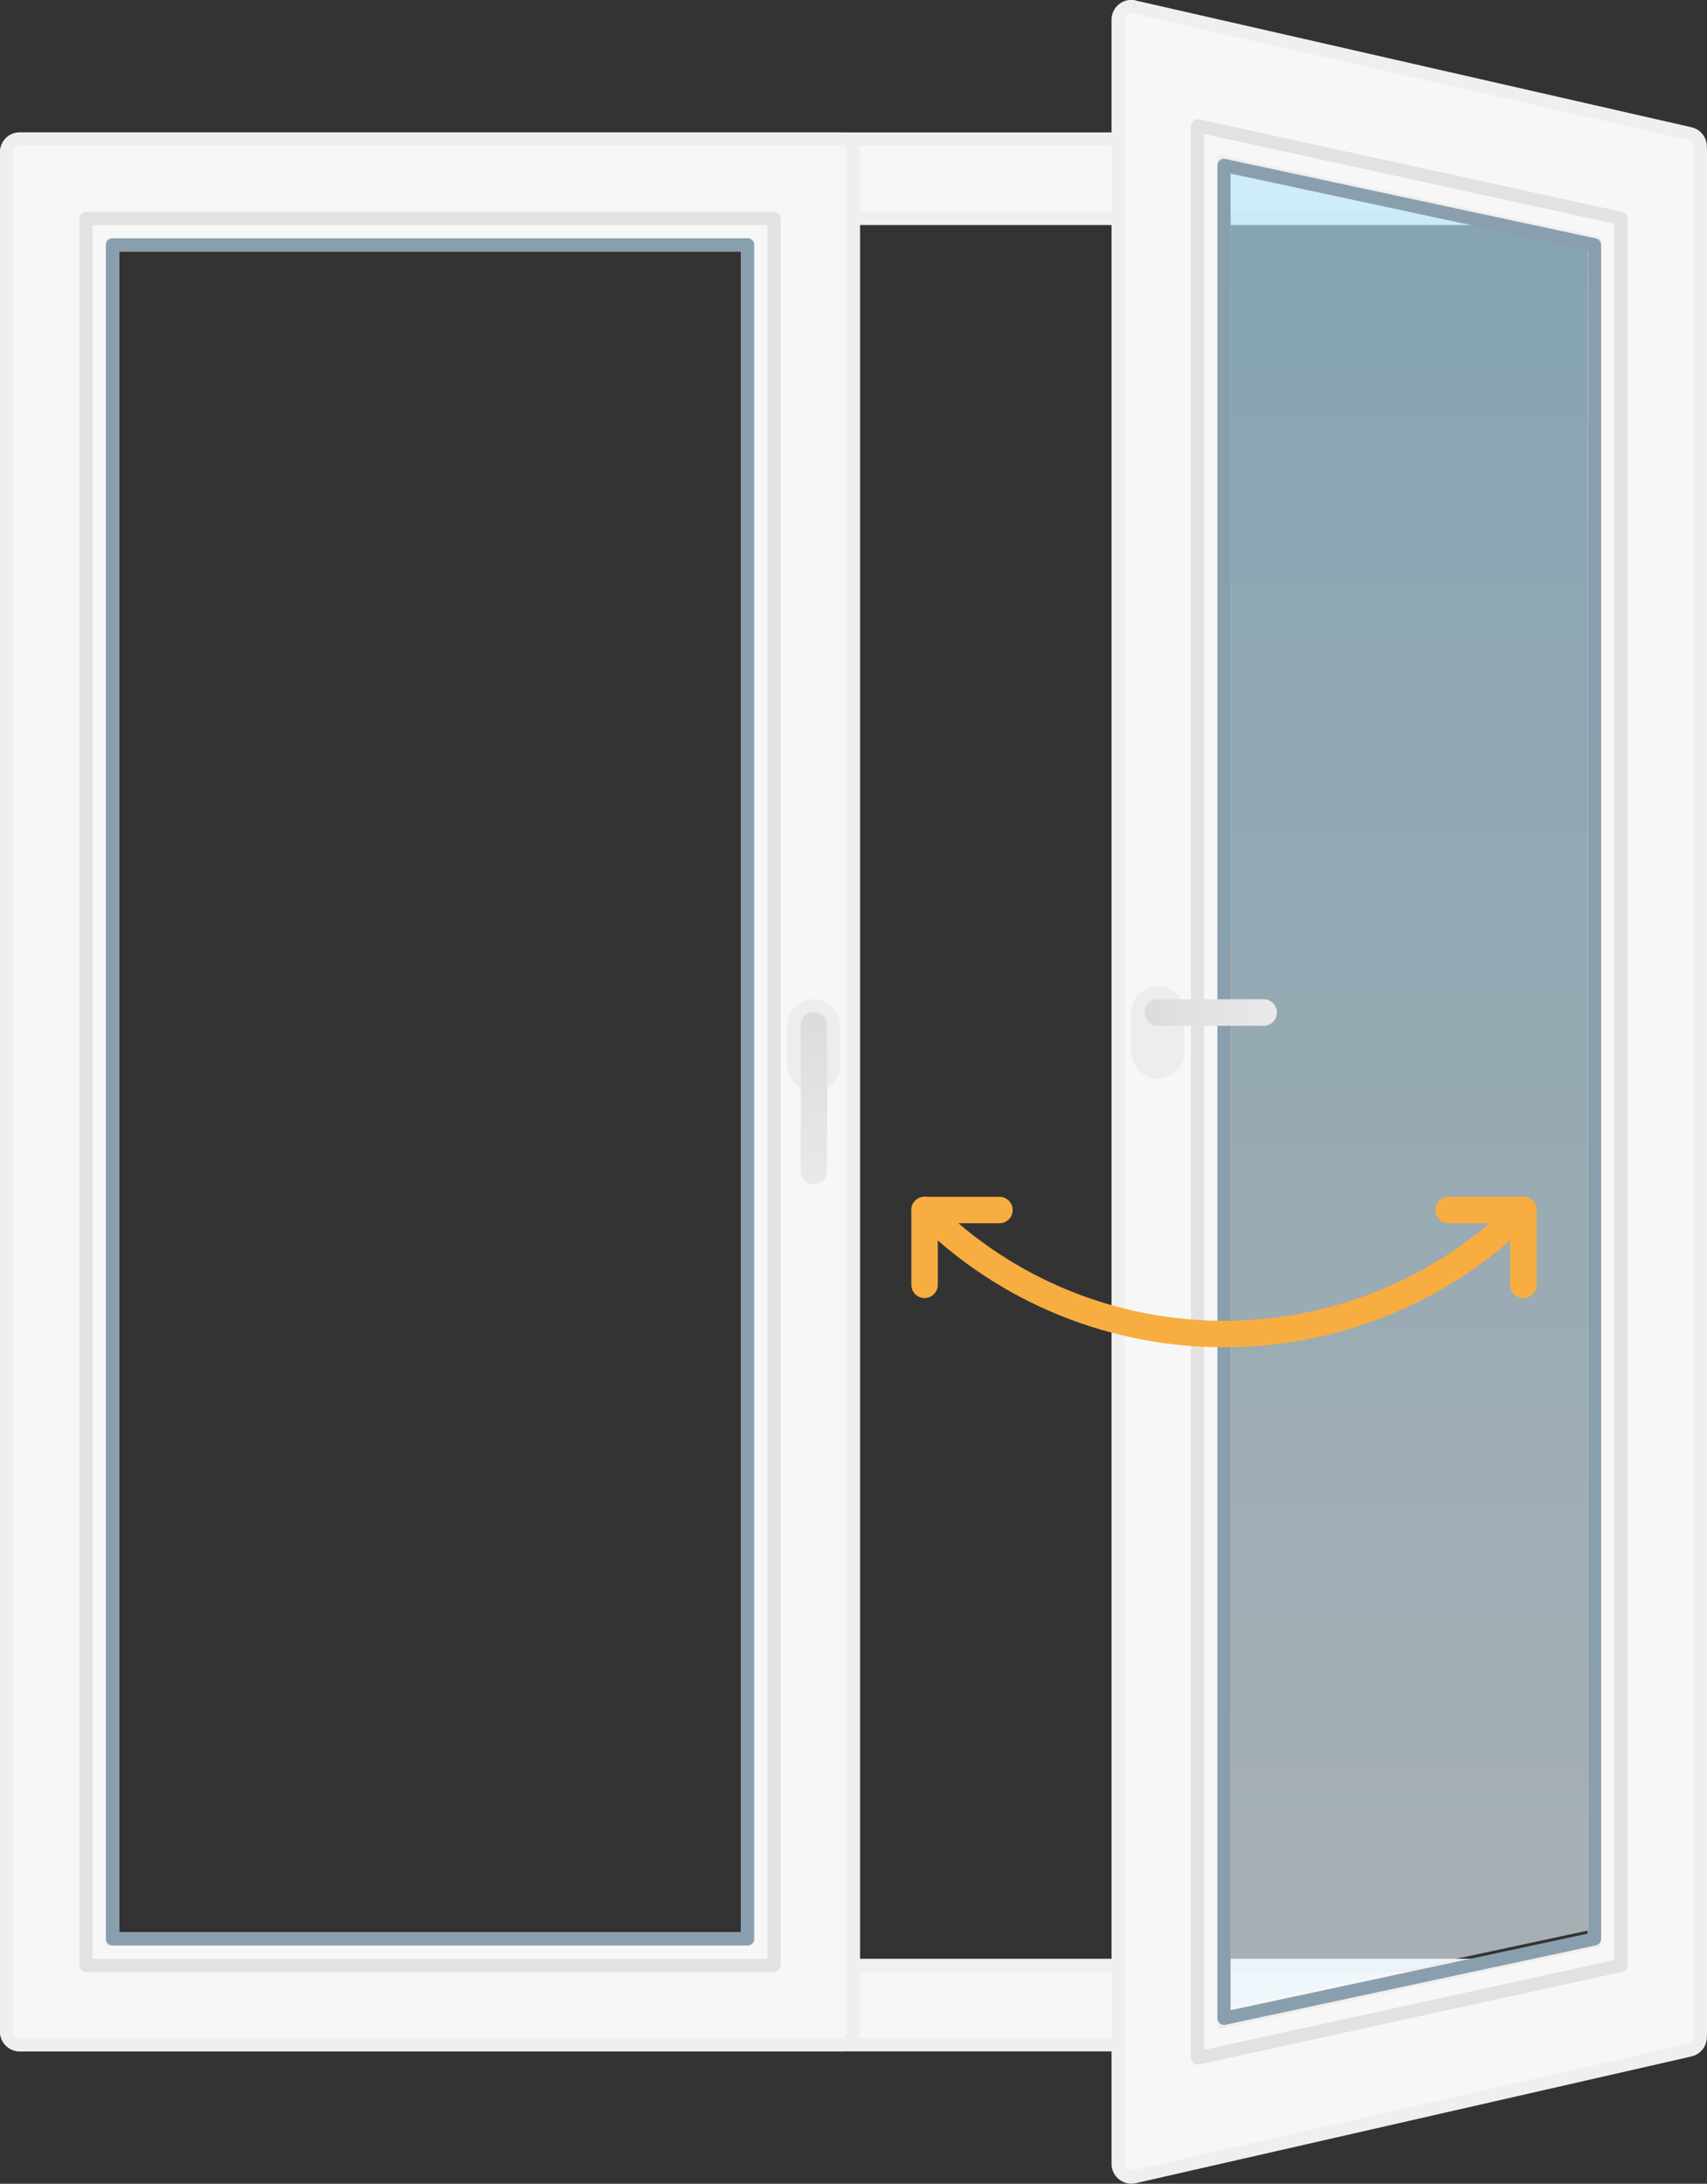 <?xml version="1.0" encoding="UTF-8"?>
<!DOCTYPE svg PUBLIC "-//W3C//DTD SVG 1.1//EN" "http://www.w3.org/Graphics/SVG/1.1/DTD/svg11.dtd">
<!-- Creator: CorelDRAW 2018 (64-Bit) -->
<svg xmlns="http://www.w3.org/2000/svg" xml:space="preserve" width="34.131mm" height="43.656mm" version="1.1" style="shape-rendering:geometricPrecision; text-rendering:geometricPrecision; image-rendering:optimizeQuality; fill-rule:evenodd; clip-rule:evenodd"
viewBox="0 0 228.9 292.78"
 xmlns:xlink="http://www.w3.org/1999/xlink">
 <rect x="0" y="0" width="228.9" height="292.78" fill="#333333" stroke="none"/>
 <defs>
  <style type="text/css">
   <![CDATA[
    .str1 {stroke:#8A9FAE;stroke-width:1.77;stroke-linejoin:round;stroke-miterlimit:22.926}
    .str0 {stroke:#E2E2E2;stroke-width:1.77;stroke-linejoin:round;stroke-miterlimit:22.926}
    .str2 {stroke:#F8AD41;stroke-width:3.55;stroke-linecap:round;stroke-linejoin:round;stroke-miterlimit:22.926}
    .fil2 {fill:none}
    .fil3 {fill:#EDEDED}
    .fil1 {fill:#EFEFEF}
    .fil0 {fill:#F7F7F7}
    .fil4 {fill:url(#id0)}
    .fil6 {fill:url(#id1)}
    .fil5 {fill:url(#id2)}
   ]]>
  </style>
  <linearGradient id="id0" gradientUnits="userSpaceOnUse" x1="109.13" y1="135.74" x2="109.13" y2="158.81">
   <stop offset="0" style="stop-opacity:1; stop-color:gainsboro"/>
   <stop offset="1" style="stop-opacity:1; stop-color:#E9E9E9"/>
  </linearGradient>
  <linearGradient id="id1" gradientUnits="userSpaceOnUse" xlink:href="#id0" x1="153.49" y1="135.74" x2="171.23" y2="135.74">
  </linearGradient>
  <linearGradient id="id2" gradientUnits="userSpaceOnUse" x1="171.23" y1="31.05" x2="171.23" y2="258.18">
   <stop offset="0" style="stop-opacity:0.631; stop-color:#B6E6FD"/>
   <stop offset="1" style="stop-opacity:0.631; stop-color:#EAF8FF"/>
  </linearGradient>
 </defs>
 <g id="Слой_x0020_1">
  <path class="fil0" d="M2.66 18.63c-0.98,0 -1.77,0.79 -1.77,1.77l0 251.96c0,0.98 0.79,1.77 1.77,1.77l223.58 0c0.98,0 1.77,-0.79 1.77,-1.77l0 -251.96c0,-0.98 -0.79,-1.77 -1.77,-1.77l-223.58 0zm214.7 10.65l-205.83 0 0 234.22 205.83 0 0 -234.22z"/>
  <path class="fil1" d="M11.53 29.28l0 -0.89 -0.89 0 0 0.89 0.89 0zm205.83 0l0.89 0 0 -0.89 -0.89 0 0 0.89zm-205.83 234.22l-0.89 0 0 0.89 0.89 0 0 -0.89zm205.83 0l0 0.89 0.89 0 0 -0.89 -0.89 0zm-215.59 -243.09c0,-0.49 0.4,-0.89 0.89,-0.89l0 -1.77c-1.47,0 -2.66,1.19 -2.66,2.66l1.77 0zm0 251.96l0 -251.96 -1.77 0 0 251.96 1.77 0zm0.89 0.89c-0.49,0 -0.89,-0.4 -0.89,-0.89l-1.77 0c0,1.47 1.19,2.66 2.66,2.66l0 -1.77zm223.58 0l-223.58 0 0 1.77 223.58 0 0 -1.77zm0.89 -0.89c0,0.49 -0.4,0.89 -0.89,0.89l0 1.77c1.47,0 2.66,-1.19 2.66,-2.66l-1.77 0zm0 -251.96l0 251.96 1.77 0 0 -251.96 -1.77 0zm-0.89 -0.89c0.49,0 0.89,0.4 0.89,0.89l1.77 0c0,-1.47 -1.19,-2.66 -2.66,-2.66l0 1.77zm-223.58 0l223.58 0 0 -1.77 -223.58 0 0 1.77zm8.87 10.65l205.83 0 0 -1.77 -205.83 0 0 1.77zm0.89 233.33l0 -234.22 -1.77 0 0 234.22 1.77 0zm204.94 -0.89l-205.83 0 0 1.77 205.83 0 0 -1.77zm-0.89 -233.33l0 234.22 1.77 0 0 -234.22 -1.77 0z"/>
  <path class="fil0" d="M2.66 18.63c-0.98,0 -1.77,0.79 -1.77,1.77l0 251.96c0,0.98 0.79,1.77 1.77,1.77l110.01 0c0.98,0 1.77,-0.79 1.77,-1.77l0 -251.96c0,-0.98 -0.79,-1.77 -1.77,-1.77l-110.01 0zm97.59 14.2l-85.17 0 0 227.12 85.17 0 0 -227.12z"/>
  <path class="fil1" d="M15.08 32.83l0 -0.89 -0.89 0 0 0.89 0.89 0zm85.17 0l0.89 0 0 -0.89 -0.89 0 0 0.89zm-85.17 227.12l-0.89 0 0 0.89 0.89 0 0 -0.89zm85.17 0l0 0.89 0.89 0 0 -0.89 -0.89 0zm-98.48 -239.54c0,-0.49 0.4,-0.89 0.89,-0.89l0 -1.77c-1.47,0 -2.66,1.19 -2.66,2.66l1.77 0zm0 251.96l0 -251.96 -1.77 0 0 251.96 1.77 0zm0.89 0.89c-0.49,0 -0.89,-0.4 -0.89,-0.89l-1.77 0c0,1.47 1.19,2.66 2.66,2.66l0 -1.77zm110.01 0l-110.01 0 0 1.77 110.01 0 0 -1.77zm0.89 -0.89c0,0.49 -0.4,0.89 -0.89,0.89l0 1.77c1.47,0 2.66,-1.19 2.66,-2.66l-1.77 0zm0 -251.96l0 251.96 1.77 0 0 -251.96 -1.77 0zm-0.89 -0.89c0.49,0 0.89,0.4 0.89,0.89l1.77 0c0,-1.47 -1.19,-2.66 -2.66,-2.66l0 1.77zm-110.01 0l110.01 0 0 -1.77 -110.01 0 0 1.77zm12.42 14.2l85.17 0 0 -1.77 -85.17 0 0 1.77zm0.89 226.24l0 -227.12 -1.77 0 0 227.12 1.77 0zm84.28 -0.89l-85.17 0 0 1.77 85.17 0 0 -1.77zm-0.89 -226.24l0 227.12 1.77 0 0 -227.12 -1.77 0z"/>
  <rect class="fil2 str0" x="11.53" y="29.28" width="92.27" height="234.22"/>
  <rect class="fil2 str1" x="15.08" y="32.83" width="85.17" height="227.12"/>
  <path class="fil3" d="M109.13 133.97l0 0c1.96,0 3.55,1.59 3.55,3.55l-0 5.32c0,1.96 -1.59,3.55 -3.55,3.55l-0 0c-1.96,0 -3.55,-1.59 -3.55,-3.55l0 -5.32c0,-1.96 1.59,-3.55 3.55,-3.55z"/>
  <path class="fil4" d="M109.13 135.74l0 0c0.98,0 1.78,0.79 1.78,1.77l-0 19.52c0,0.98 -0.79,1.77 -1.77,1.77l-0 0c-0.98,-0 -1.77,-0.8 -1.77,-1.78l0 -19.52c0,-0.98 0.79,-1.77 1.77,-1.77z"/>
  <polygon class="fil5" points="213.82,31.52 164.13,20.87 164.13,269.29 213.82,258.64 "/>
  <path class="fil0" d="M152.11 0.93c-1.11,-0.25 -2.17,0.59 -2.17,1.73l0 287.45c0,1.14 1.06,1.98 2.17,1.73l74.52 -16.99c0.81,-0.18 1.38,-0.9 1.38,-1.73l0 -253.47c0,-0.83 -0.57,-1.55 -1.38,-1.73l-74.52 -16.99zm61.71 31.54l-49.68 -10.68 0 249.18 49.68 -10.68 0 -227.83z"/>
  <path class="fil1" d="M152.11 0.93l-0.2 0.87 0 0 0.2 -0.87zm0 290.91l-0.2 -0.86 0 0 0.2 0.86zm74.52 -16.99l0.2 0.86 0 0 -0.2 -0.86zm0 -256.93l-0.2 0.87 0 0 0.2 -0.87zm-62.5 3.87l0.19 -0.87 -1.07 -0.23 0 1.1 0.89 0zm49.68 10.68l0.89 0 0 -0.72 -0.7 -0.15 -0.19 0.87zm-49.68 238.5l-0.89 0 0 1.1 1.07 -0.23 -0.19 -0.87zm49.68 -10.68l0.19 0.87 0.7 -0.15 0 -0.72 -0.89 0zm-62.99 -257.64c0,-0.57 0.53,-0.99 1.08,-0.87l0.4 -1.73c-1.67,-0.38 -3.25,0.89 -3.25,2.6l1.77 0zm0 287.45l0 -287.45 -1.77 0 0 287.45 1.77 0zm1.08 0.87c-0.55,0.13 -1.08,-0.3 -1.08,-0.87l-1.77 0c0,1.71 1.59,2.98 3.25,2.6l-0.4 -1.73zm74.52 -16.99l-74.52 16.99 0.4 1.73 74.52 -16.99 -0.39 -1.73zm0.69 -0.86c0,0.41 -0.29,0.77 -0.69,0.86l0.39 1.73c1.21,-0.28 2.07,-1.35 2.07,-2.59l-1.77 0zm0 -253.47l0 253.47 1.77 0 0 -253.47 -1.77 0zm-0.69 -0.86c0.4,0.09 0.69,0.45 0.69,0.86l1.77 0c0,-1.24 -0.86,-2.32 -2.07,-2.59l-0.39 1.73zm-74.52 -16.99l74.52 16.99 0.39 -1.73 -74.52 -16.99 -0.4 1.73zm12.04 20.86l49.68 10.68 0.37 -1.73 -49.68 -10.68 -0.37 1.73zm1.07 248.32l0 -249.18 -1.77 0 0 249.18 1.77 0zm48.61 -11.55l-49.68 10.68 0.37 1.74 49.68 -10.68 -0.37 -1.73zm-0.7 -226.96l0 227.83 1.77 0 0 -227.83 -1.77 0z"/>
  <polygon class="fil2 str0" points="160.58,16.86 217.36,29.28 217.36,263.5 160.58,275.92 "/>
  <polygon class="fil2 str1" points="164.13,22.18 213.82,32.83 213.82,259.95 164.13,270.6 "/>
  <path class="fil3" d="M155.26 132.19l0 0c1.96,0 3.55,1.59 3.55,3.55l0 5.32c0,1.96 -1.59,3.55 -3.55,3.55l0 0c-1.96,0 -3.55,-1.59 -3.55,-3.55l0 -5.32c-0,-1.96 1.59,-3.55 3.55,-3.55z"/>
  <path class="fil6" d="M153.49 135.74l0 0c0,-0.98 0.79,-1.77 1.77,-1.77l14.2 -0c0.98,0 1.77,0.8 1.77,1.78l0 -0c-0,0.98 -0.8,1.78 -1.78,1.78l-14.19 -0c-0.98,0 -1.77,-0.79 -1.77,-1.77z"/>
  <path class="fil2 str2" d="M204.28 162.23c-22.17,22.17 -58.13,22.17 -80.3,0"/>
  <polyline class="fil2 str2" points="123.98,172.26 123.98,162.23 134.02,162.23 "/>
  <polyline class="fil2 str2" points="194.25,162.23 204.28,162.23 204.28,172.26 "/>
 </g>
</svg>
